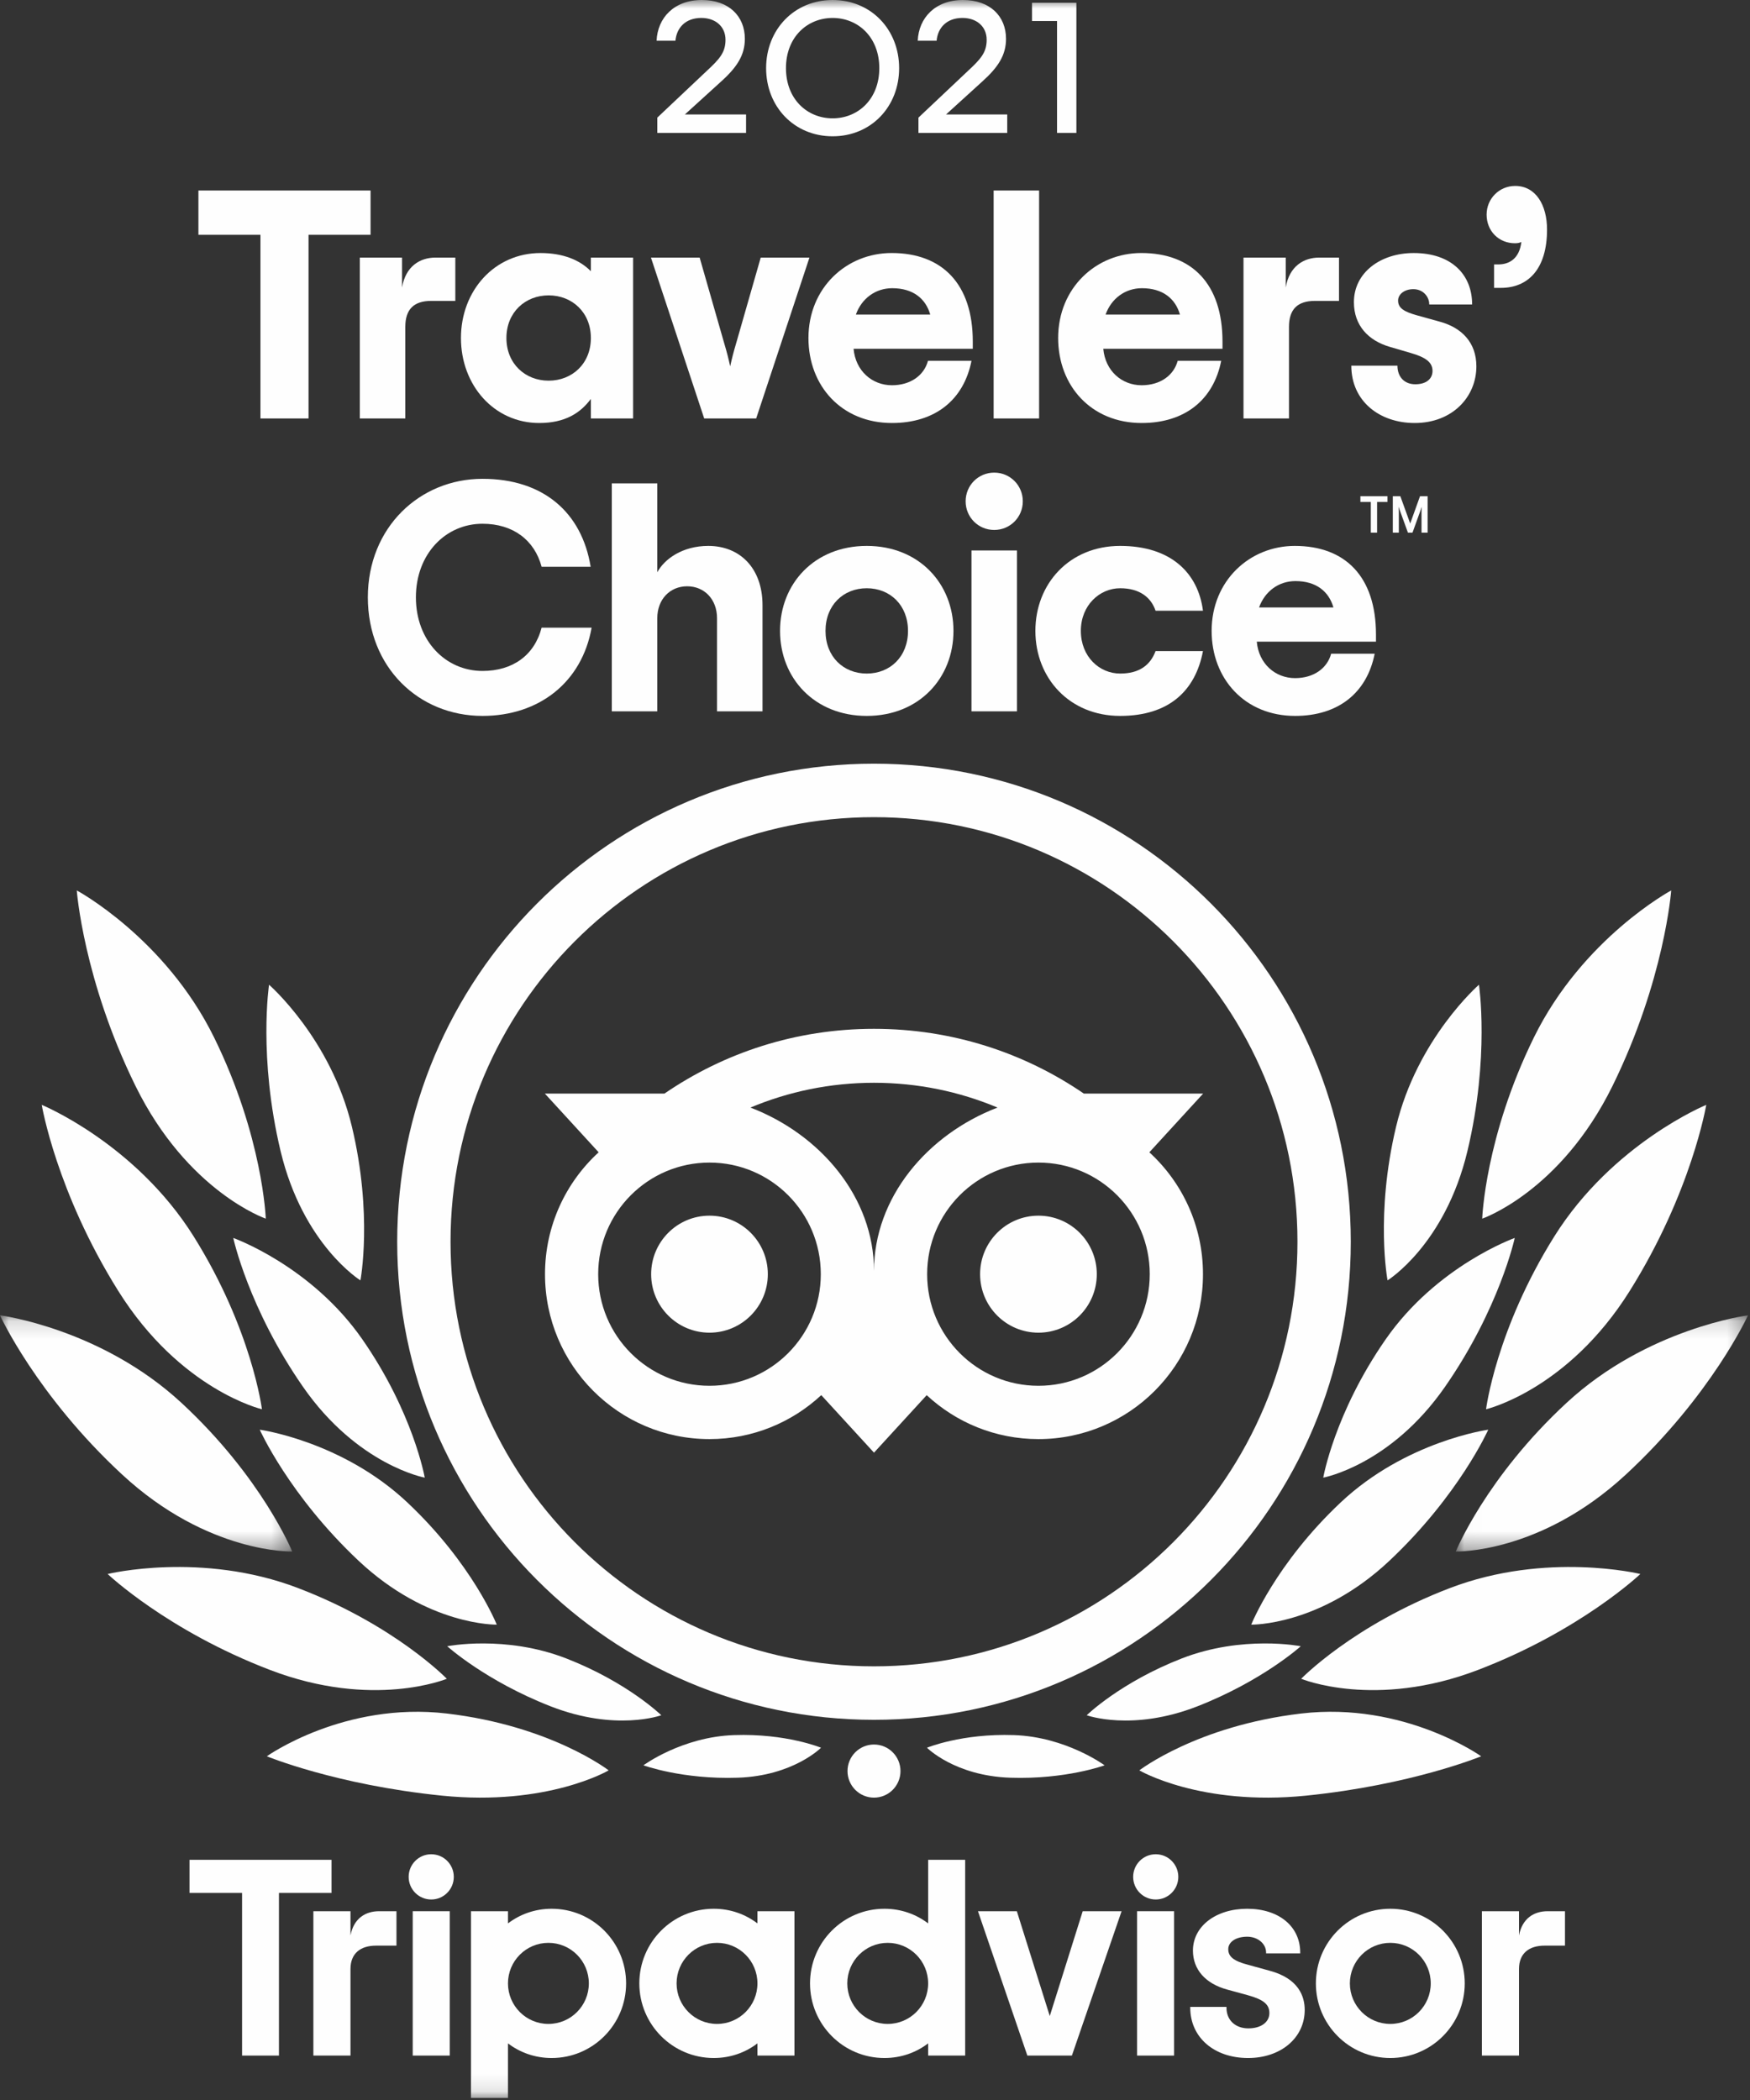 <?xml version="1.0" encoding="UTF-8"?>
<svg width="100px" height="120px" viewBox="0 0 100 120" version="1.1" xmlns="http://www.w3.org/2000/svg" xmlns:xlink="http://www.w3.org/1999/xlink">
    <rect x="0" y="0" width="100" height="120" fill="#333333" stroke="none"/>
    <!-- Generator: Sketch 58 (84663) - https://sketch.com -->
    <title>Group 84</title>
    <desc>Created with Sketch.</desc>
    <defs>
        <polygon id="path-1" points="0 0.158 16.698 0.158 16.698 13.656 0 13.656"></polygon>
        <polygon id="path-3" points="0.013 0.158 16.711 0.158 16.711 13.656 0.013 13.656"></polygon>
        <polygon id="path-5" points="0 119.884 99.886 119.884 99.886 0 0 0"></polygon>
    </defs>
    <g id="Symbols" stroke="none" stroke-width="1" fill="none" fill-rule="evenodd">
        <g id="footer" transform="translate(-1007, -940)">
            <g id="Group-5" transform="translate(0, 900)">
                <g id="Group" transform="translate(813, 40)">
                    <g id="Group-84" transform="translate(194, 0)">
                        <path d="M59.34,79.188 C55.827,79.188 52.979,76.332 52.979,72.81 C52.979,69.288 55.827,66.433 59.34,66.433 C62.853,66.433 65.7,69.288 65.7,72.81 C65.7,76.332 62.853,79.188 59.34,79.188 M49.943,72.627 C49.943,68.43 46.898,64.829 42.883,63.289 C45.055,62.378 47.439,61.873 49.941,61.873 C52.444,61.873 54.828,62.378 57.001,63.289 C52.987,64.829 49.943,68.43 49.943,72.627 M40.542,79.188 C37.029,79.188 34.182,76.332 34.182,72.81 C34.182,69.288 37.029,66.433 40.542,66.433 C44.055,66.433 46.903,69.288 46.903,72.81 C46.903,76.332 44.055,79.188 40.542,79.188 M65.677,65.846 L68.752,62.49 L61.934,62.49 C58.521,60.154 54.399,58.79 49.941,58.79 C45.488,58.79 41.378,60.156 37.969,62.49 L31.134,62.49 L34.209,65.846 C32.325,67.569 31.143,70.051 31.143,72.81 C31.143,78.015 35.351,82.234 40.542,82.234 C43.009,82.234 45.253,81.281 46.93,79.722 L49.943,83.009 L52.954,79.724 C54.631,81.282 56.874,82.234 59.34,82.234 C64.531,82.234 68.742,78.015 68.742,72.81 C68.742,70.051 67.561,67.569 65.677,65.846 M62.674,72.81 C62.674,74.657 61.181,76.153 59.34,76.153 C57.498,76.153 56.005,74.657 56.005,72.81 C56.005,70.964 57.498,69.467 59.34,69.467 C61.181,69.467 62.674,70.964 62.674,72.81 M43.876,72.81 C43.876,74.657 42.384,76.153 40.542,76.153 C38.701,76.153 37.208,74.657 37.208,72.81 C37.208,70.964 38.701,69.467 40.542,69.467 C42.384,69.467 43.876,70.964 43.876,72.81 M49.943,95.219 C36.579,95.219 25.745,84.357 25.745,70.957 C25.745,57.557 36.579,46.695 49.943,46.695 C63.307,46.695 74.141,57.557 74.141,70.957 C74.141,84.357 63.307,95.219 49.943,95.219 M49.943,43.639 C34.895,43.639 22.697,55.87 22.697,70.957 C22.697,86.044 34.895,98.275 49.943,98.275 C64.99,98.275 77.188,86.044 77.188,70.957 C77.188,55.87 64.99,43.639 49.943,43.639" id="Fill-1" fill="#FEFEFE"></path>
                        <path d="M34.781,101.164 C34.781,101.164 31.481,98.615 25.535,97.916 C19.653,97.223 15.247,100.359 15.247,100.359 C15.247,100.359 19.21,101.995 25.25,102.608 C31.291,103.221 34.781,101.164 34.781,101.164" id="Fill-3" fill="#FEFEFE"></path>
                        <path d="M25.532,95.93 C25.532,95.93 22.561,92.861 17.036,90.748 C11.51,88.634 6.151,89.943 6.151,89.943 C6.151,89.943 9.552,93.177 15.434,95.427 C21.32,97.681 25.532,95.93 25.532,95.93" id="Fill-5" fill="#FEFEFE"></path>
                        <g id="Group-9" transform="translate(0, 75.003)">
                            <mask id="mask-2" fill="white">
                                <use xlink:href="#path-1"></use>
                            </mask>
                            <g id="Clip-8"></g>
                            <path d="M16.698,13.655 C16.698,13.655 14.97,9.417 10.367,5.159 C5.763,0.9 -3.17460317e-05,0.158 -3.17460317e-05,0.158 C-3.17460317e-05,0.158 2.085,4.728 6.986,9.263 C11.889,13.8 16.698,13.655 16.698,13.655" id="Fill-7" fill="#FEFEFE" mask="url(#mask-2)"></path>
                        </g>
                        <path d="M14.968,80.529 C14.968,80.529 14.396,75.967 11.065,70.649 C7.734,65.333 2.385,63.135 2.385,63.135 C2.385,63.135 3.215,68.112 6.763,73.775 C10.311,79.437 14.968,80.529 14.968,80.529" id="Fill-10" fill="#FEFEFE"></path>
                        <path d="M15.187,69.637 C15.187,69.637 15.027,64.966 12.233,59.282 C9.437,53.596 4.387,50.882 4.387,50.882 C4.387,50.882 4.763,55.993 7.74,62.05 C10.718,68.103 15.187,69.637 15.187,69.637" id="Fill-12" fill="#FEFEFE"></path>
                        <path d="M28.386,92.837 C28.386,92.837 27.005,89.364 23.275,85.853 C19.545,82.343 14.843,81.697 14.843,81.697 C14.843,81.697 16.514,85.444 20.485,89.182 C24.458,92.921 28.386,92.837 28.386,92.837" id="Fill-14" fill="#FEFEFE"></path>
                        <path d="M37.788,98.014 C37.788,98.014 35.869,96.139 32.373,94.774 C28.877,93.409 25.556,94.071 25.556,94.071 C25.556,94.071 27.746,96.052 31.469,97.506 C35.192,98.96 37.788,98.014 37.788,98.014" id="Fill-16" fill="#FEFEFE"></path>
                        <path d="M46.916,99.87 C46.916,99.87 44.923,99.046 41.947,99.148 C38.971,99.249 36.767,100.875 36.767,100.875 C36.767,100.875 38.991,101.691 42.16,101.584 C45.33,101.476 46.916,99.87 46.916,99.87" id="Fill-18" fill="#FEFEFE"></path>
                        <path d="M24.271,84.437 C24.271,84.437 23.627,80.738 20.703,76.53 C17.778,72.323 13.329,70.74 13.329,70.74 C13.329,70.74 14.2,74.767 17.315,79.248 C20.429,83.729 24.271,84.437 24.271,84.437" id="Fill-20" fill="#FEFEFE"></path>
                        <path d="M20.596,73.164 C20.596,73.164 21.311,69.415 20.109,64.382 C18.907,59.346 15.374,56.27 15.374,56.27 C15.374,56.27 14.752,60.409 16.032,65.772 C17.313,71.133 20.596,73.164 20.596,73.164" id="Fill-22" fill="#FEFEFE"></path>
                        <path d="M65.105,101.164 C65.105,101.164 68.404,98.615 74.35,97.916 C80.233,97.223 84.638,100.359 84.638,100.359 C84.638,100.359 80.675,101.995 74.635,102.608 C68.595,103.221 65.105,101.164 65.105,101.164" id="Fill-24" fill="#FEFEFE"></path>
                        <path d="M74.353,95.93 C74.353,95.93 77.324,92.861 82.849,90.748 C88.376,88.634 93.735,89.943 93.735,89.943 C93.735,89.943 90.334,93.177 84.451,95.427 C78.565,97.681 74.353,95.93 74.353,95.93" id="Fill-26" fill="#FEFEFE"></path>
                        <g id="Group-30" transform="translate(83.175, 75.003)">
                            <mask id="mask-4" fill="white">
                                <use xlink:href="#path-3"></use>
                            </mask>
                            <g id="Clip-29"></g>
                            <path d="M0.013,13.655 C0.013,13.655 1.741,9.417 6.344,5.159 C10.948,0.9 16.711,0.158 16.711,0.158 C16.711,0.158 14.626,4.728 9.725,9.263 C4.822,13.8 0.013,13.655 0.013,13.655" id="Fill-28" fill="#FEFEFE" mask="url(#mask-4)"></path>
                        </g>
                        <path d="M84.917,80.529 C84.917,80.529 85.49,75.967 88.82,70.649 C92.151,65.333 97.5,63.135 97.5,63.135 C97.5,63.135 96.67,68.112 93.123,73.775 C89.575,79.437 84.917,80.529 84.917,80.529" id="Fill-31" fill="#FEFEFE"></path>
                        <path d="M84.698,69.637 C84.698,69.637 84.858,64.966 87.652,59.282 C90.448,53.596 95.498,50.882 95.498,50.882 C95.498,50.882 95.123,55.993 92.145,62.05 C89.168,68.103 84.698,69.637 84.698,69.637" id="Fill-33" fill="#FEFEFE"></path>
                        <path d="M71.499,92.837 C71.499,92.837 72.881,89.364 76.611,85.853 C80.341,82.343 85.043,81.697 85.043,81.697 C85.043,81.697 83.372,85.444 79.4,89.182 C75.428,92.921 71.499,92.837 71.499,92.837" id="Fill-35" fill="#FEFEFE"></path>
                        <path d="M62.098,98.014 C62.098,98.014 64.017,96.139 67.513,94.774 C71.009,93.409 74.33,94.071 74.33,94.071 C74.33,94.071 72.139,96.052 68.417,97.506 C64.693,98.96 62.098,98.014 62.098,98.014" id="Fill-37" fill="#FEFEFE"></path>
                        <path d="M52.97,99.87 C52.97,99.87 54.963,99.046 57.939,99.148 C60.915,99.249 63.119,100.875 63.119,100.875 C63.119,100.875 60.895,101.691 57.726,101.584 C54.556,101.476 52.97,99.87 52.97,99.87" id="Fill-39" fill="#FEFEFE"></path>
                        <path d="M75.614,84.437 C75.614,84.437 76.259,80.738 79.183,76.53 C82.107,72.323 86.557,70.74 86.557,70.74 C86.557,70.74 85.686,74.767 82.571,79.248 C79.456,83.729 75.614,84.437 75.614,84.437" id="Fill-41" fill="#FEFEFE"></path>
                        <path d="M79.289,73.164 C79.289,73.164 78.575,69.415 79.776,64.382 C80.978,59.346 84.512,56.27 84.512,56.27 C84.512,56.27 85.134,60.409 83.854,65.772 C82.573,71.133 79.289,73.164 79.289,73.164" id="Fill-43" fill="#FEFEFE"></path>
                        <path d="M51.456,101.204 C51.456,102.042 50.779,102.722 49.943,102.722 C49.107,102.722 48.429,102.042 48.429,101.204 C48.429,100.366 49.107,99.687 49.943,99.687 C50.779,99.687 51.456,100.366 51.456,101.204" id="Fill-45" fill="#FEFEFE"></path>
                        <path d="M20.028,110.598 L20.028,109.212 L17.907,109.212 L17.907,117.462 L20.028,117.462 L20.028,112.515 C20.028,111.619 20.601,111.179 21.495,111.179 L22.655,111.179 L22.655,109.212 L21.663,109.212 C20.888,109.212 20.213,109.617 20.028,110.598" id="Fill-47" fill="#FEFEFE"></path>
                        <mask id="mask-6" fill="white">
                            <use xlink:href="#path-5"></use>
                        </mask>
                        <g id="Clip-50"></g>
                        <polygon id="Fill-49" fill="#FEFEFE" mask="url(#mask-6)" points="23.584 117.462 25.699 117.462 25.699 109.212 23.584 109.212"></polygon>
                        <path d="M31.338,115.653 C30.062,115.653 29.027,114.616 29.027,113.337 C29.027,112.057 30.062,111.02 31.338,111.02 C32.614,111.02 33.648,112.057 33.648,113.337 C33.648,114.616 32.614,115.653 31.338,115.653 M31.524,109.072 C30.576,109.072 29.716,109.384 29.027,109.909 L29.027,109.212 L26.912,109.212 L26.912,119.883 L29.027,119.883 L29.027,116.764 C29.716,117.29 30.576,117.601 31.524,117.601 C33.873,117.601 35.777,115.692 35.777,113.337 C35.777,110.981 33.873,109.072 31.524,109.072" id="Fill-51" fill="#FEFEFE" mask="url(#mask-6)"></path>
                        <path d="M72.549,112.613 L71.315,112.273 C70.503,112.062 70.186,111.811 70.186,111.382 C70.186,110.962 70.631,110.669 71.267,110.669 C71.873,110.669 72.348,111.067 72.348,111.575 L72.348,111.622 L74.298,111.622 L74.298,111.575 C74.298,110.078 73.08,109.072 71.267,109.072 C69.471,109.072 68.168,110.077 68.168,111.462 C68.168,112.54 68.881,113.351 70.123,113.689 L71.304,114.012 C72.203,114.261 72.536,114.538 72.536,115.033 C72.536,115.556 72.054,115.907 71.336,115.907 C70.587,115.907 70.084,115.433 70.084,114.726 L70.084,114.679 L68.014,114.679 L68.014,114.726 C68.014,116.419 69.373,117.601 71.319,117.601 C73.194,117.601 74.555,116.446 74.555,114.855 C74.555,114.077 74.207,113.056 72.549,112.613" id="Fill-52" fill="#FEFEFE" mask="url(#mask-6)"></path>
                        <path d="M40.972,115.653 C39.696,115.653 38.662,114.616 38.662,113.337 C38.662,112.057 39.696,111.02 40.972,111.02 C42.248,111.02 43.282,112.057 43.282,113.336 L43.282,113.337 C43.282,114.616 42.248,115.653 40.972,115.653 L40.972,115.653 Z M43.282,109.909 C42.594,109.384 41.734,109.072 40.786,109.072 C38.437,109.072 36.533,110.981 36.533,113.337 C36.533,115.692 38.437,117.601 40.786,117.601 C41.734,117.601 42.594,117.29 43.282,116.764 L43.282,117.462 L45.397,117.462 L45.397,109.212 L43.282,109.212 L43.282,109.909 Z" id="Fill-53" fill="#FEFEFE" mask="url(#mask-6)"></path>
                        <path d="M50.726,115.653 C49.45,115.653 48.416,114.616 48.416,113.337 C48.416,112.057 49.45,111.02 50.726,111.02 C52.002,111.02 53.037,112.057 53.037,113.337 C53.037,114.616 52.002,115.653 50.726,115.653 L50.726,115.653 Z M53.037,109.909 C52.348,109.384 51.488,109.072 50.54,109.072 C48.191,109.072 46.287,110.981 46.287,113.337 C46.287,115.692 48.191,117.601 50.54,117.601 C51.488,117.601 52.348,117.29 53.037,116.764 L53.037,117.462 L55.152,117.462 L55.152,106.275 L53.037,106.275 L53.037,109.909 Z" id="Fill-54" fill="#FEFEFE" mask="url(#mask-6)"></path>
                        <polygon id="Fill-55" fill="#FEFEFE" mask="url(#mask-6)" points="64.976 117.462 67.091 117.462 67.091 109.212 64.976 109.212"></polygon>
                        <path d="M79.446,115.653 C78.171,115.653 77.136,114.616 77.136,113.337 C77.136,112.057 78.171,111.02 79.446,111.02 C80.722,111.02 81.757,112.057 81.757,113.337 C81.757,114.616 80.722,115.653 79.446,115.653 M79.446,109.072 C77.098,109.072 75.193,110.981 75.193,113.337 C75.193,115.692 77.098,117.601 79.446,117.601 C81.795,117.601 83.699,115.692 83.699,113.337 C83.699,110.981 81.795,109.072 79.446,109.072" id="Fill-56" fill="#FEFEFE" mask="url(#mask-6)"></path>
                        <path d="M86.8,110.598 L86.8,109.212 L84.679,109.212 L84.679,117.462 L86.8,117.462 L86.8,112.515 C86.8,111.619 87.373,111.179 88.267,111.179 L89.427,111.179 L89.427,109.212 L88.435,109.212 C87.66,109.212 86.985,109.617 86.8,110.598" id="Fill-57" fill="#FEFEFE" mask="url(#mask-6)"></path>
                        <polygon id="Fill-58" fill="#FEFEFE" mask="url(#mask-6)" points="18.944 106.275 10.829 106.275 10.829 108.168 13.833 108.168 13.833 117.462 15.94 117.462 15.94 108.168 18.944 108.168"></polygon>
                        <polygon id="Fill-59" fill="#FEFEFE" mask="url(#mask-6)" points="59.987 115.202 58.105 109.212 55.883 109.212 58.706 117.462 61.251 117.462 64.091 109.212 61.869 109.212"></polygon>
                        <path d="M25.931,107.25 C25.931,107.964 25.354,108.543 24.641,108.543 C23.929,108.543 23.352,107.964 23.352,107.25 C23.352,106.536 23.929,105.957 24.641,105.957 C25.354,105.957 25.931,106.536 25.931,107.25" id="Fill-60" fill="#FEFEFE" mask="url(#mask-6)"></path>
                        <path d="M67.332,107.25 C67.332,107.964 66.754,108.543 66.042,108.543 C65.329,108.543 64.752,107.964 64.752,107.25 C64.752,106.536 65.329,105.957 66.042,105.957 C66.754,105.957 67.332,106.536 67.332,107.25" id="Fill-61" fill="#FEFEFE" mask="url(#mask-6)"></path>
                        <polygon id="Fill-62" fill="#FEFEFE" mask="url(#mask-6)" points="21.175 13.417 17.63 13.417 17.63 23.912 14.883 23.912 14.883 13.417 11.338 13.417 11.338 10.886 21.175 10.886"></polygon>
                        <path d="M26.018,14.719 L26.018,17.194 L24.644,17.194 C23.642,17.194 23.16,17.678 23.16,18.683 L23.16,23.912 L20.561,23.912 L20.561,14.719 L22.974,14.719 L22.974,16.431 C23.178,15.203 24.013,14.719 24.885,14.719 L26.018,14.719 Z" id="Fill-63" fill="#FEFEFE" mask="url(#mask-6)"></path>
                        <path d="M33.764,19.315 C33.764,17.845 32.687,16.878 31.351,16.878 C30.015,16.878 28.938,17.845 28.938,19.315 C28.938,20.786 30.015,21.753 31.351,21.753 C32.687,21.753 33.764,20.786 33.764,19.315 M26.34,19.315 C26.34,16.617 28.252,14.459 30.887,14.459 C32.186,14.459 33.151,14.868 33.764,15.5 L33.764,14.719 L36.177,14.719 L36.177,23.912 L33.764,23.912 L33.764,22.795 C33.17,23.595 32.297,24.172 30.813,24.172 C28.233,24.172 26.34,22.014 26.34,19.315" id="Fill-64" fill="#FEFEFE" mask="url(#mask-6)"></path>
                        <path d="M37.197,14.719 L39.98,14.719 L41.372,19.576 C41.539,20.134 41.632,20.506 41.725,20.934 C41.818,20.506 41.91,20.134 42.077,19.576 L43.47,14.719 L46.254,14.719 L43.21,23.912 L40.24,23.912 L37.197,14.719 Z" id="Fill-65" fill="#FEFEFE" mask="url(#mask-6)"></path>
                        <path d="M48.907,17.976 L53.157,17.976 C52.897,17.064 52.173,16.469 50.985,16.469 C50.039,16.469 49.24,17.045 48.907,17.976 L48.907,17.976 Z M55.588,19.93 L48.776,19.93 C48.888,21.195 49.835,22.014 50.967,22.014 C52.024,22.014 52.804,21.455 53.027,20.618 L55.514,20.618 C55.068,22.87 53.417,24.172 50.967,24.172 C48.09,24.172 46.197,22.051 46.197,19.315 C46.197,16.449 48.368,14.458 50.948,14.458 C53.844,14.458 55.588,16.226 55.588,19.52 L55.588,19.93 Z" id="Fill-66" fill="#FEFEFE" mask="url(#mask-6)"></path>
                        <polygon id="Fill-67" fill="#FEFEFE" mask="url(#mask-6)" points="56.779 23.912 59.377 23.912 59.377 10.886 56.779 10.886"></polygon>
                        <path d="M63.176,17.976 L67.426,17.976 C67.166,17.064 66.442,16.469 65.254,16.469 C64.308,16.469 63.509,17.045 63.176,17.976 L63.176,17.976 Z M69.857,19.93 L63.045,19.93 C63.157,21.195 64.104,22.014 65.236,22.014 C66.294,22.014 67.073,21.455 67.296,20.618 L69.783,20.618 C69.337,22.87 67.686,24.172 65.236,24.172 C62.359,24.172 60.466,22.051 60.466,19.315 C60.466,16.449 62.638,14.458 65.217,14.458 C68.113,14.458 69.857,16.226 69.857,19.52 L69.857,19.93 Z" id="Fill-68" fill="#FEFEFE" mask="url(#mask-6)"></path>
                        <path d="M76.514,14.719 L76.514,17.194 L75.14,17.194 C74.138,17.194 73.656,17.678 73.656,18.683 L73.656,23.912 L71.057,23.912 L71.057,14.719 L73.47,14.719 L73.47,16.431 C73.674,15.203 74.509,14.719 75.382,14.719 L76.514,14.719 Z" id="Fill-69" fill="#FEFEFE" mask="url(#mask-6)"></path>
                        <path d="M77.218,20.897 L79.854,20.897 C79.854,21.53 80.243,21.958 80.874,21.958 C81.487,21.958 81.858,21.66 81.858,21.195 C81.858,20.692 81.449,20.413 80.614,20.171 L79.408,19.818 C78.202,19.464 77.366,18.608 77.366,17.268 C77.366,15.575 78.889,14.459 80.782,14.459 C82.935,14.459 84.122,15.687 84.122,17.399 L81.672,17.399 C81.672,16.952 81.32,16.524 80.763,16.524 C80.243,16.524 79.891,16.822 79.891,17.175 C79.891,17.603 80.225,17.808 80.948,18.013 L82.285,18.385 C83.51,18.72 84.364,19.557 84.364,20.934 C84.364,22.665 83.009,24.172 80.837,24.172 C78.832,24.172 77.218,22.926 77.218,20.897" id="Fill-70" fill="#FEFEFE" mask="url(#mask-6)"></path>
                        <path d="M85.376,15.11 L85.618,15.11 C86.249,15.11 86.824,14.775 86.935,13.826 C86.824,13.882 86.713,13.9 86.564,13.9 C85.655,13.9 84.949,13.212 84.949,12.263 C84.949,11.351 85.673,10.625 86.583,10.625 C87.752,10.625 88.402,11.705 88.402,13.118 C88.402,15.389 87.307,16.45 85.766,16.45 L85.376,16.45 L85.376,15.11 Z" id="Fill-71" fill="#FEFEFE" mask="url(#mask-6)"></path>
                        <path d="M21.02,34.135 C21.02,30.134 23.989,27.361 27.571,27.361 C31.06,27.361 33.25,29.297 33.751,32.386 L30.949,32.386 C30.541,30.86 29.316,29.929 27.571,29.929 C25.474,29.929 23.766,31.641 23.766,34.135 C23.766,36.629 25.474,38.34 27.571,38.34 C29.297,38.34 30.541,37.447 30.949,35.866 L33.807,35.866 C33.25,38.992 30.8,40.909 27.571,40.909 C23.933,40.909 21.02,38.136 21.02,34.135" id="Fill-72" fill="#FEFEFE" mask="url(#mask-6)"></path>
                        <path d="M34.96,27.622 L37.559,27.622 L37.559,32.702 C37.967,31.939 39.006,31.195 40.472,31.195 C42.291,31.195 43.572,32.478 43.572,34.581 L43.572,40.648 L40.973,40.648 L40.973,35.326 C40.973,34.247 40.25,33.502 39.266,33.502 C38.283,33.502 37.559,34.247 37.559,35.326 L37.559,40.648 L34.96,40.648 L34.96,27.622 Z" id="Fill-73" fill="#FEFEFE" mask="url(#mask-6)"></path>
                        <path d="M51.886,36.051 C51.886,34.581 50.865,33.614 49.528,33.614 C48.192,33.614 47.172,34.581 47.172,36.051 C47.172,37.522 48.192,38.489 49.528,38.489 C50.865,38.489 51.886,37.522 51.886,36.051 M44.574,36.051 C44.574,33.353 46.541,31.195 49.528,31.195 C52.517,31.195 54.484,33.353 54.484,36.051 C54.484,38.75 52.517,40.909 49.528,40.909 C46.541,40.909 44.574,38.75 44.574,36.051" id="Fill-74" fill="#FEFEFE" mask="url(#mask-6)"></path>
                        <path d="M55.513,40.648 L58.111,40.648 L58.111,31.455 L55.513,31.455 L55.513,40.648 Z M55.179,28.645 C55.179,27.734 55.903,27.007 56.812,27.007 C57.721,27.007 58.446,27.734 58.446,28.645 C58.446,29.557 57.721,30.283 56.812,30.283 C55.903,30.283 55.179,29.557 55.179,28.645 L55.179,28.645 Z" id="Fill-75" fill="#FEFEFE" mask="url(#mask-6)"></path>
                        <path d="M59.165,36.051 C59.165,33.353 61.114,31.195 64.009,31.195 C66.904,31.195 68.463,32.739 68.741,34.898 L66.032,34.898 C65.772,34.135 65.122,33.614 64.009,33.614 C62.84,33.614 61.763,34.581 61.763,36.051 C61.763,37.522 62.821,38.489 64.009,38.489 C65.104,38.489 65.735,38.006 66.032,37.205 L68.741,37.205 C68.315,39.457 66.811,40.909 64.009,40.909 C61.114,40.909 59.165,38.75 59.165,36.051" id="Fill-76" fill="#FEFEFE" mask="url(#mask-6)"></path>
                        <path d="M71.946,34.712 L76.196,34.712 C75.936,33.8 75.213,33.205 74.025,33.205 C73.078,33.205 72.28,33.781 71.946,34.712 L71.946,34.712 Z M78.627,36.666 L71.816,36.666 C71.927,37.931 72.874,38.75 74.006,38.75 C75.064,38.75 75.843,38.191 76.066,37.354 L78.553,37.354 C78.108,39.606 76.456,40.909 74.006,40.909 C71.13,40.909 69.236,38.787 69.236,36.051 C69.236,33.186 71.408,31.195 73.988,31.195 C76.883,31.195 78.627,32.962 78.627,36.256 L78.627,36.666 Z" id="Fill-77" fill="#FEFEFE" mask="url(#mask-6)"></path>
                        <polygon id="Fill-78" fill="#FEFEFE" mask="url(#mask-6)" points="77.738 28.354 79.285 28.354 79.285 28.684 78.691 28.684 78.691 30.437 78.332 30.437 78.332 28.684 77.738 28.684"></polygon>
                        <path d="M80.583,29.916 L80.019,28.354 L79.589,28.354 L79.589,30.437 L79.933,30.437 L79.933,29.274 C79.933,29.16 79.924,29.065 79.915,28.955 L80.453,30.437 L80.714,30.437 L81.248,28.955 C81.239,29.065 81.23,29.16 81.23,29.274 L81.23,30.437 L81.578,30.437 L81.578,28.354 L81.144,28.354 L80.583,29.916 Z" id="Fill-79" fill="#FEFEFE" mask="url(#mask-6)"></path>
                        <path d="M37.56,6.721 L40.393,4.046 C41.126,3.367 41.457,2.993 41.457,2.273 C41.457,1.51 40.877,1.025 40.076,1.025 C39.177,1.025 38.666,1.58 38.596,2.328 L37.519,2.328 C37.574,1.025 38.514,7.95755968e-05 40.103,7.95755968e-05 C41.651,7.95755968e-05 42.563,0.928 42.563,2.217 C42.563,3.132 42.134,3.824 41.209,4.656 L39.135,6.541 L42.632,6.541 L42.632,7.594 L37.56,7.594 L37.56,6.721 Z" id="Fill-80" fill="#FEFEFE" mask="url(#mask-6)"></path>
                        <path d="M50.246,3.894 C50.246,2.12 49.03,1.026 47.579,1.026 C46.128,1.026 44.912,2.12 44.912,3.894 C44.912,5.667 46.128,6.762 47.579,6.762 C49.03,6.762 50.246,5.667 50.246,3.894 M43.778,3.894 C43.778,1.691 45.382,-4.77453581e-05 47.579,-4.77453581e-05 C49.776,-4.77453581e-05 51.379,1.691 51.379,3.894 C51.379,6.097 49.776,7.788 47.579,7.788 C45.382,7.788 43.778,6.097 43.778,3.894" id="Fill-81" fill="#FEFEFE" mask="url(#mask-6)"></path>
                        <path d="M52.483,6.721 L55.317,4.046 C56.049,3.367 56.381,2.993 56.381,2.273 C56.381,1.51 55.801,1.025 54.999,1.025 C54.101,1.025 53.589,1.58 53.52,2.328 L52.442,2.328 C52.497,1.025 53.437,7.95755968e-05 55.026,7.95755968e-05 C56.574,7.95755968e-05 57.487,0.928 57.487,2.217 C57.487,3.132 57.058,3.824 56.132,4.656 L54.059,6.541 L57.556,6.541 L57.556,7.594 L52.483,7.594 L52.483,6.721 Z" id="Fill-82" fill="#FEFEFE" mask="url(#mask-6)"></path>
                        <polygon id="Fill-83" fill="#FEFEFE" mask="url(#mask-6)" points="60.402 1.201 58.973 1.201 58.973 0.157 61.508 0.157 61.508 7.594 60.402 7.594"></polygon>
                    </g>
                </g>
            </g>
        </g>
    </g>
</svg>
